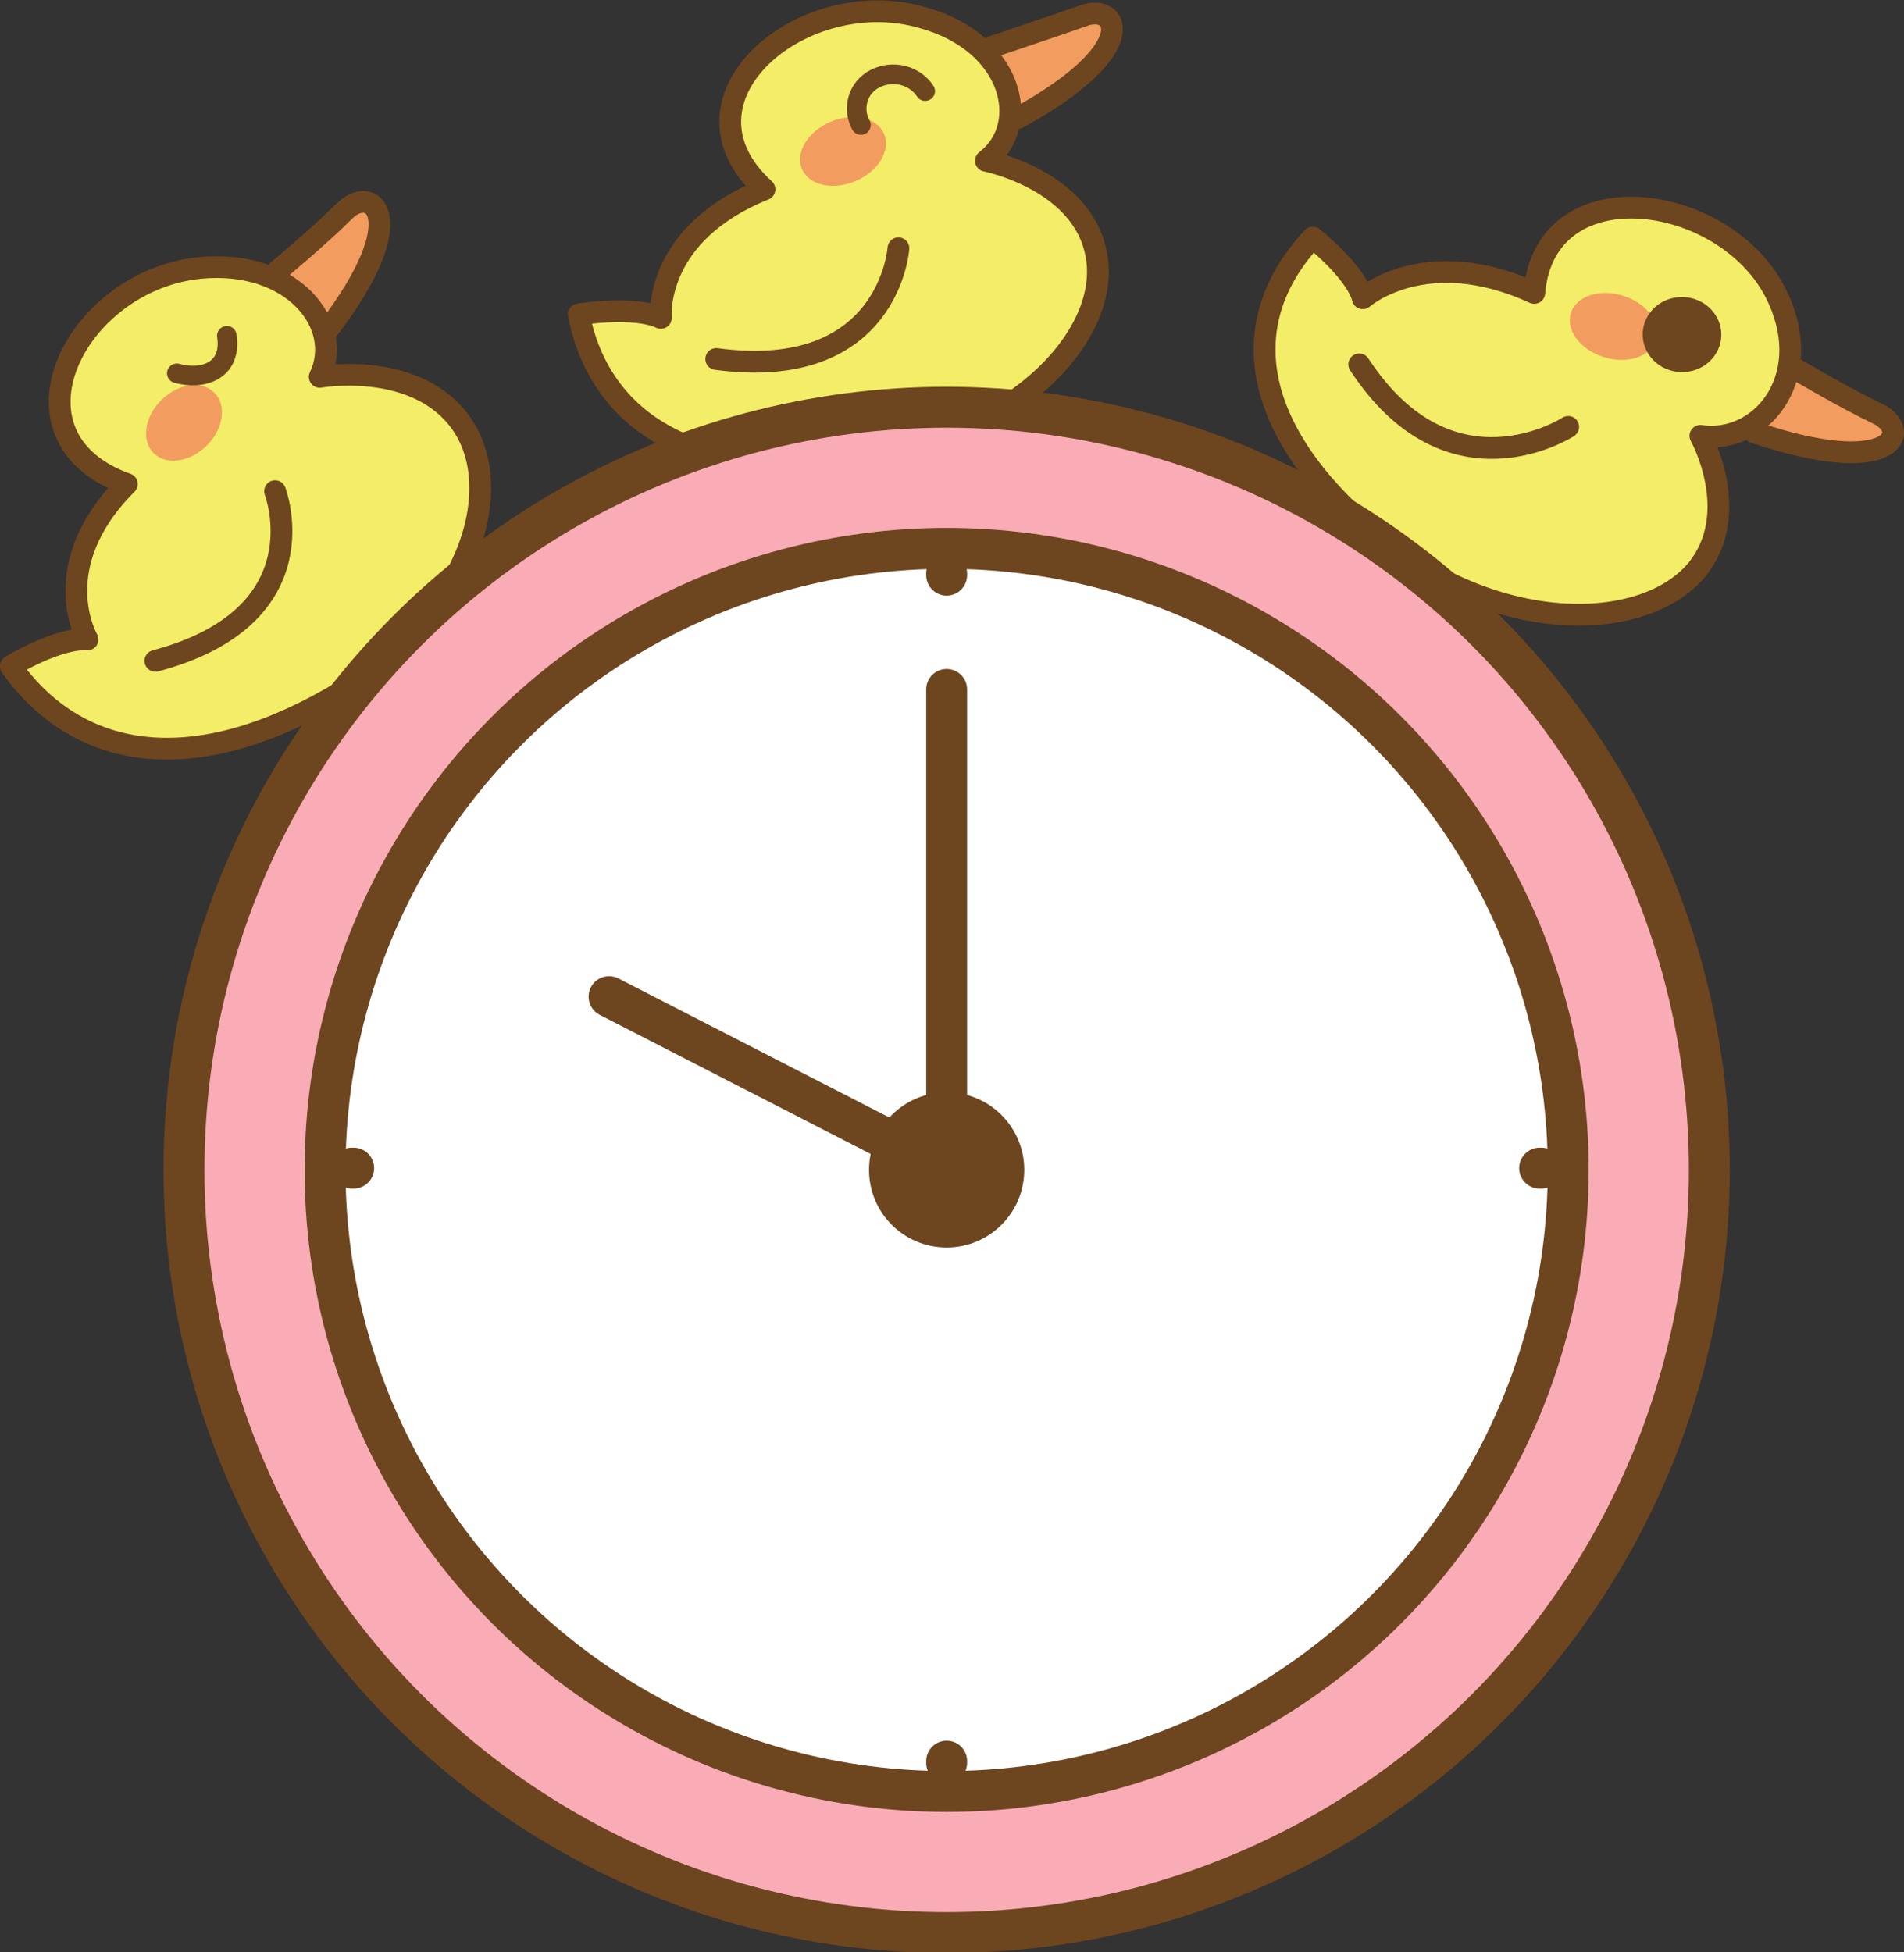 <?xml version="1.0" encoding="utf-8"?>
<!-- Generator: Adobe Illustrator 26.4.1, SVG Export Plug-In . SVG Version: 6.00 Build 0)  -->
<svg version="1.1" id="レイヤー_1" xmlns="http://www.w3.org/2000/svg" xmlns:xlink="http://www.w3.org/1999/xlink" x="0px"
	 y="0px" width="106.6px" height="109.3px" viewBox="0 0 106.6 109.3" style="enable-background:new 0 0 106.6 109.3;"
	 xml:space="preserve">
<rect x="0" y="0" width="106.6" height="109.3" fill="#333333" stroke="none"/>
<style type="text/css">
	.st0{fill:#F29D5F;stroke:#6D451F;stroke-width:1.218;stroke-linecap:round;stroke-linejoin:round;stroke-miterlimit:10;}
	.st1{fill:#F3ED67;stroke:#6D451F;stroke-width:1.218;stroke-linecap:round;stroke-linejoin:round;stroke-miterlimit:10;}
	.st2{fill:none;stroke:#6D451F;stroke-width:1.218;stroke-linecap:round;stroke-linejoin:round;stroke-miterlimit:10;}
	.st3{fill:#F29D5F;}
	.st4{fill:#6D451F;}
	.st5{fill:none;stroke:#6D451F;stroke-width:1.096;stroke-linecap:round;stroke-linejoin:round;stroke-miterlimit:10;}
	.st6{fill:#F9ACB6;stroke:#6D451F;stroke-width:2.291;stroke-linecap:round;stroke-linejoin:round;stroke-miterlimit:10;}
	.st7{fill:#FFFFFF;stroke:#6D451F;stroke-width:2.291;stroke-linecap:round;stroke-linejoin:round;stroke-miterlimit:10;}
	.st8{fill:none;stroke:#6D451F;stroke-width:2.291;stroke-linecap:round;stroke-linejoin:round;stroke-miterlimit:10;}
	.st9{fill:none;stroke:#D6782B;stroke-width:2.291;stroke-linecap:round;stroke-linejoin:round;stroke-miterlimit:10;}
	.st10{fill:#6D451F;stroke:#6D451F;stroke-width:2.291;stroke-linecap:round;stroke-linejoin:round;stroke-miterlimit:10;}
</style>
<g>
	<g>
		<path class="st0" d="M100.6,20.7c0,0,2.7,1.6,4.6,2.5c1.9,1,0.7,3.6-7,1"/>
		<path class="st1" d="M85.9,16.4c0.6-7.2,11.1-5.6,13.7,0.4c2,4.5-1.1,8.1-4.4,7.6c0,0,2.4,4.3-0.2,7.5c-3,3.6-11.4,3.7-18.2-2.1
			S69.1,18,73.5,13.3c0,0,2.4,1.9,2.8,3.4C76.3,16.7,79.8,13.6,85.9,16.4z"/>
		<path class="st2" d="M87.8,23.9c0,0-6.6,4.3-11.7-3.5"/>
		<ellipse transform="matrix(0.298 -0.955 0.955 0.298 45.948 99.06)" class="st3" cx="90.3" cy="18.3" rx="1.8" ry="2.5"/>
		
			<ellipse transform="matrix(3.299853e-02 -1 1 3.299853e-02 72.262 112.311)" class="st4" cx="94.2" cy="18.8" rx="2.1" ry="2.2"/>
	</g>
	<g>
		<path class="st0" d="M55.6,2.6c0,0,3-1,5-1.7c2-0.8,3.5,1.8-3.6,5.7"/>
		<path class="st1" d="M42.8,10.6C37.2,5.5,45-1,51.7,1c5,1.4,6.1,6,3.5,8c0,0,5.1,1,6.1,4.9c1.2,4.5-4.1,10.5-13.2,11.8
			s-14.5-2-15.7-8.1c0,0,3.1-0.5,4.6,0.2C37,17.7,36.6,13.1,42.8,10.6z"/>
		<path class="st2" d="M50.3,13.9c0,0-0.5,7.5-10.2,6.2"/>
		<ellipse transform="matrix(0.919 -0.395 0.395 0.919 0.464 19.312)" class="st3" cx="47.2" cy="8.5" rx="2.5" ry="1.8"/>
		<path class="st5" d="M51.8,5.1C51.2,4.2,50,3.9,49,4.4S47.7,6.1,48.2,7"/>
	</g>
	<g>
		<path class="st0" d="M15.5,15.2c0,0,2.4-2,3.8-3.4c1.5-1.5,3.9,0.3-0.9,6.6"/>
		<path class="st1" d="M7.1,27.1c-7.3-2.6-2.9-11.4,4.1-12.1c5.2-0.5,8.1,3.2,6.7,6.1c0,0,5.1-0.9,7.7,2.3c3,3.7,0.8,11.2-7.1,15.7
			S4.3,42.5,0.6,37.3c0,0,2.6-1.6,4.3-1.5C4.9,35.8,2.5,31.7,7.1,27.1z"/>
		<path class="st2" d="M15.4,27.5c0,0,2.7,7-6.7,9.5"/>
		<ellipse transform="matrix(0.711 -0.703 0.703 0.711 -13.684 14.066)" class="st3" cx="10.3" cy="23.7" rx="2.4" ry="1.8"/>
	</g>
	<path class="st5" d="M12.7,18.8c0.3,2-1.4,2.5-2.8,2.1"/>
</g>
<circle class="st6" cx="53" cy="65.5" r="42.7"/>
<circle class="st7" cx="53" cy="65.5" r="34.8"/>
<line class="st8" x1="53" y1="98.7" x2="53" y2="98.6"/>
<line class="st8" x1="53" y1="32.2" x2="53" y2="32.1"/>
<line class="st8" x1="19.7" y1="65.4" x2="19.8" y2="65.4"/>
<line class="st8" x1="86.2" y1="65.4" x2="86.3" y2="65.4"/>
<path class="st9" d="M53,65.5"/>
<polyline class="st8" points="34.1,55.8 53,65.5 53,38.6 "/>
<circle class="st10" cx="53" cy="65.5" r="3.2"/>
</svg>
